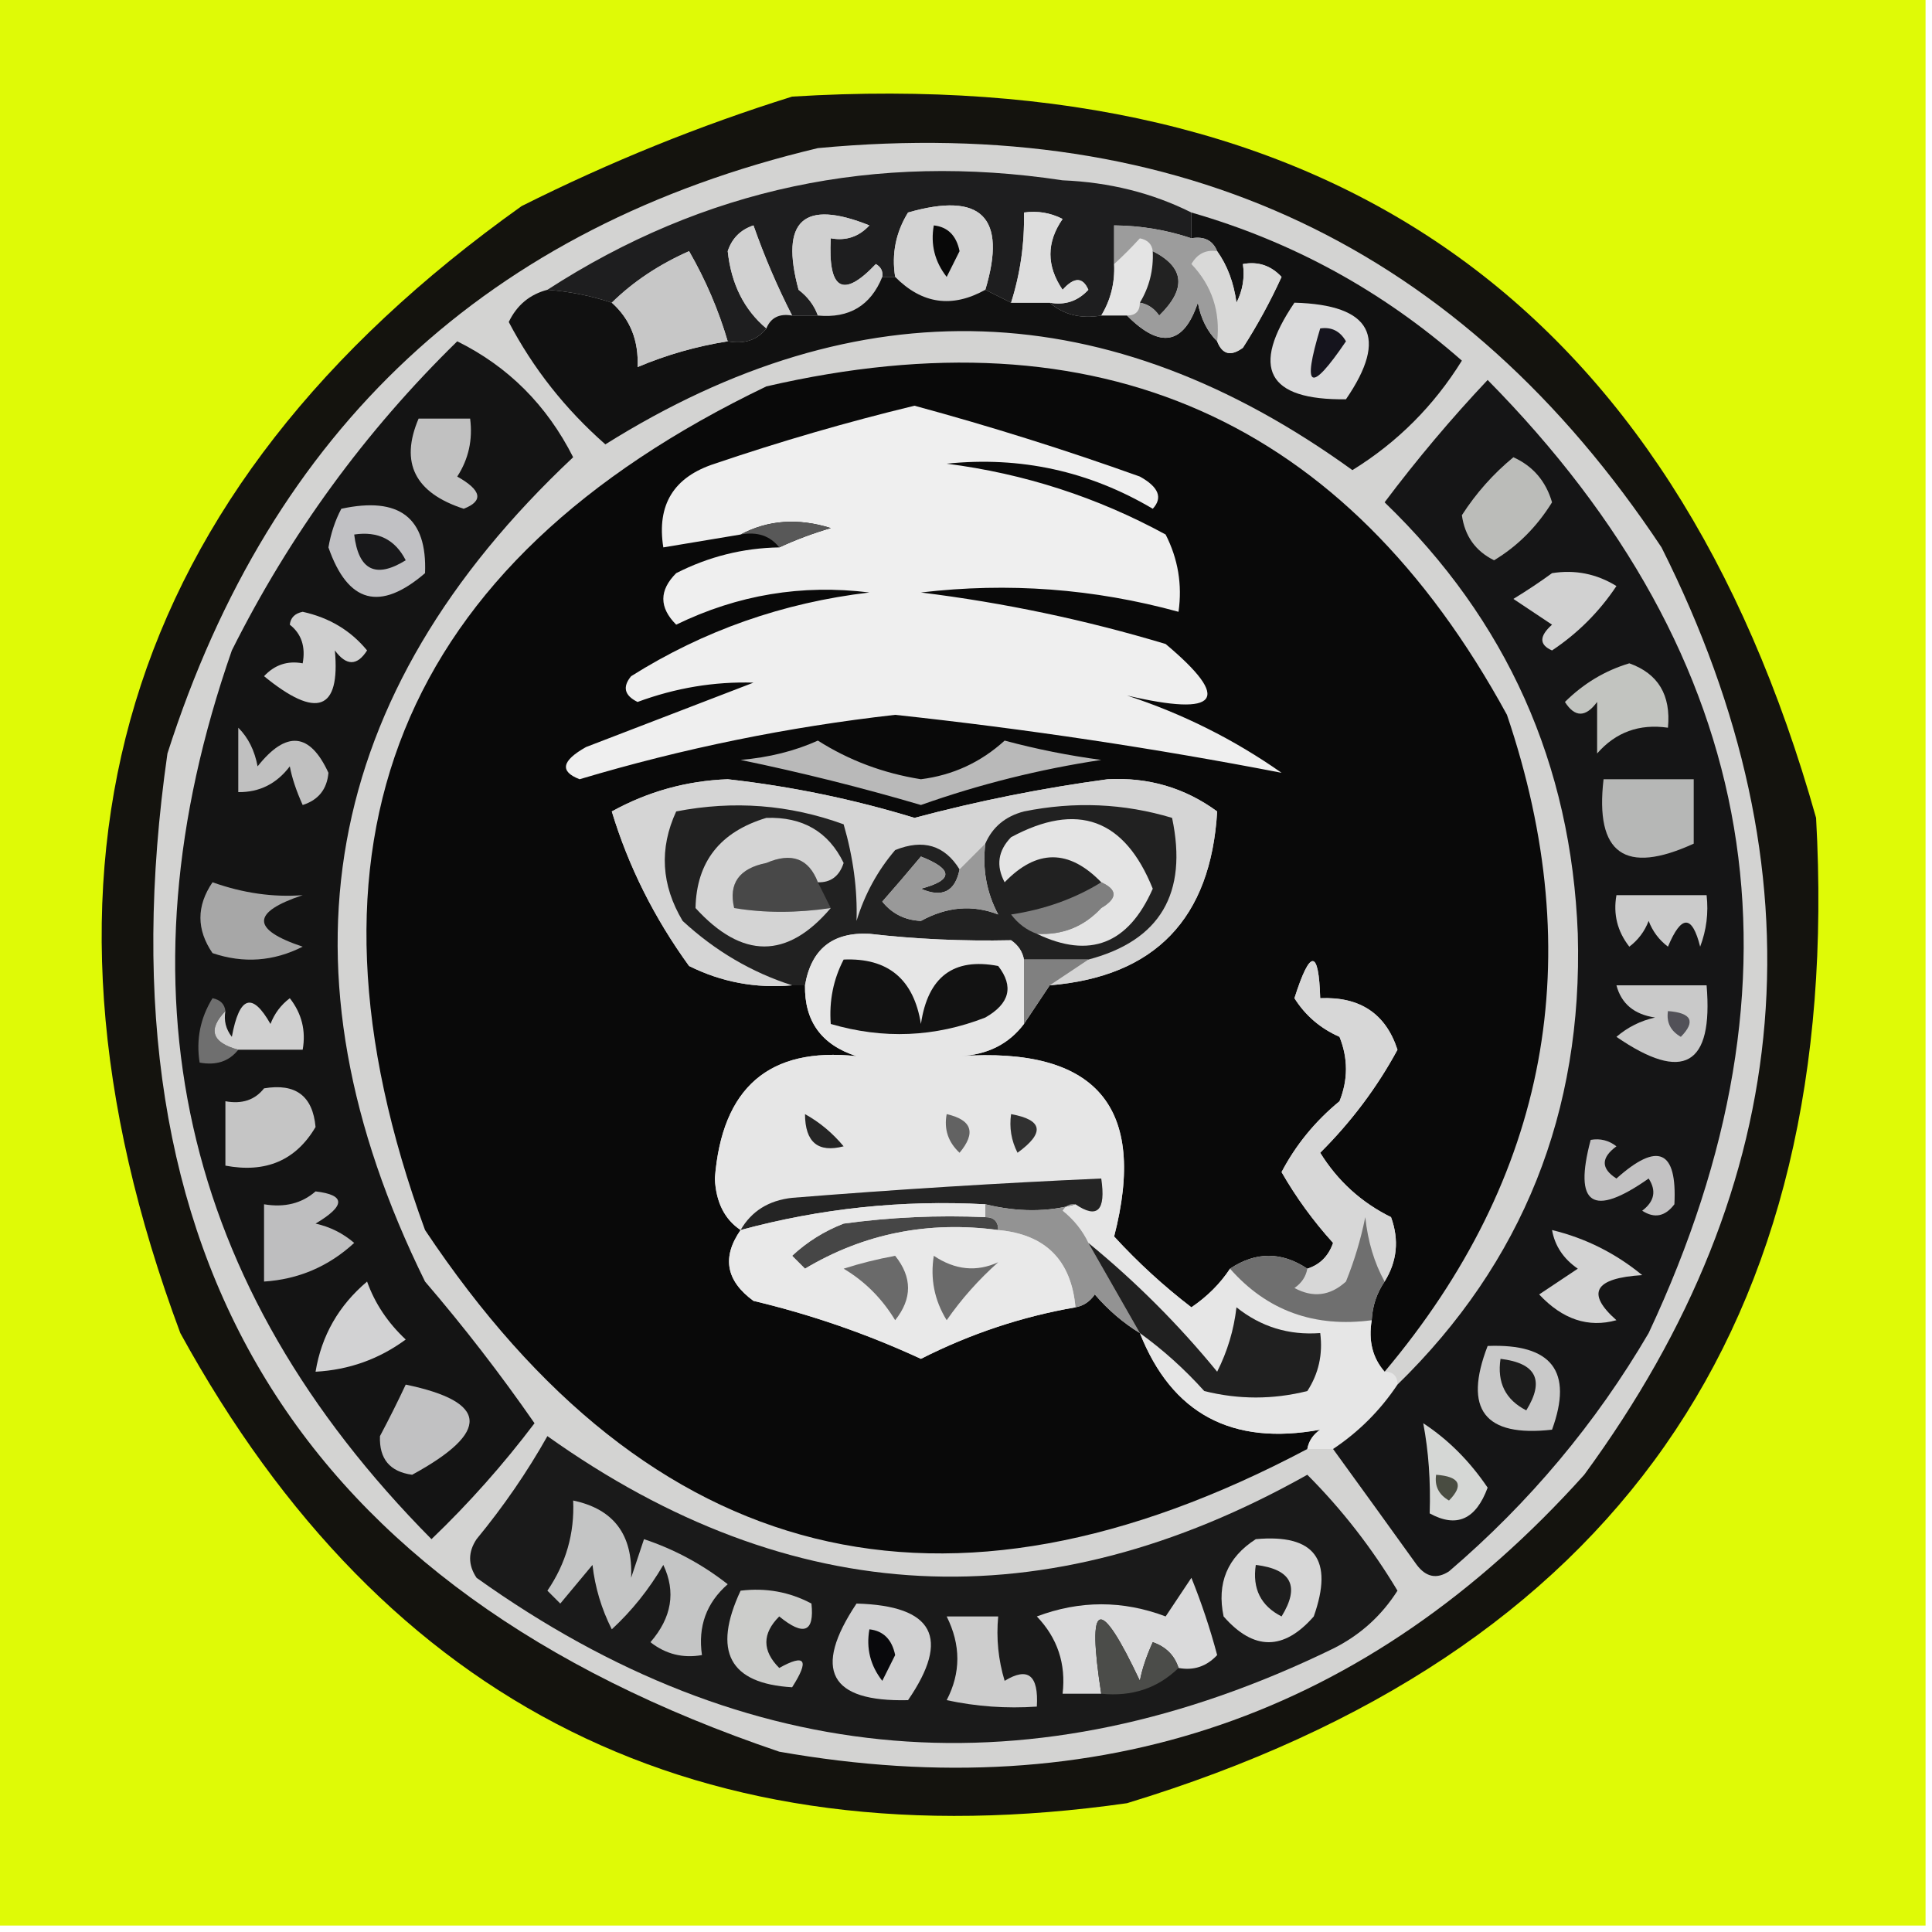 <?xml version="1.0" encoding="UTF-8"?>
<!DOCTYPE svg PUBLIC "-//W3C//DTD SVG 1.1//EN" "http://www.w3.org/Graphics/SVG/1.1/DTD/svg11.dtd">
<svg xmlns="http://www.w3.org/2000/svg" version="1.1" width="150px" height="150px" style="shape-rendering:geometricPrecision; text-rendering:geometricPrecision; image-rendering:optimizeQuality; fill-rule:evenodd; clip-rule:evenodd" xmlns:xlink="http://www.w3.org/1999/xlink">
<g><path style="opacity:1" fill="#dffa06" d="M -0.5,-0.5 C 49.5,-0.5 99.5,-0.5 149.5,-0.5C 149.5,49.5 149.5,99.5 149.5,149.5C 99.5,149.5 49.5,149.5 -0.5,149.5C -0.5,99.5 -0.5,49.5 -0.5,-0.5 Z"/></g>
<g><path style="opacity:1" fill="#14130e" d="M 61.5,7.5 C 103.269,4.935 129.769,23.602 141,63.5C 143.19,102.981 125.356,128.481 87.5,140C 54.43,144.715 29.93,132.548 14,103.5C 0.522,67.352 9.355,38.186 40.5,16C 47.352,12.566 54.352,9.733 61.5,7.5 Z"/></g>
<g><path style="opacity:1" fill="#d3d3d2" d="M 63.5,11.5 C 91.673,8.84 113.506,19.173 129,42.5C 141.674,67.744 139.674,91.744 123,114.5C 106.194,133.213 85.361,140.38 60.5,136C 23.234,123.384 7.4,97.55 13,58.5C 21.07,33.258 37.904,17.591 63.5,11.5 Z"/></g>
<g><path style="opacity:1" fill="#1e1e1f" d="M 92.5,16.5 C 92.5,17.167 92.5,17.833 92.5,18.5C 90.565,17.851 88.565,17.517 86.5,17.5C 86.5,18.5 86.5,19.5 86.5,20.5C 86.567,21.959 86.234,23.292 85.5,24.5C 83.901,24.768 82.568,24.434 81.5,23.5C 82.675,23.719 83.675,23.386 84.5,22.5C 84.062,21.494 83.396,21.494 82.5,22.5C 81.24,20.647 81.24,18.814 82.5,17C 81.552,16.517 80.552,16.351 79.5,16.5C 79.552,18.903 79.219,21.236 78.5,23.5C 77.833,23.167 77.167,22.833 76.5,22.5C 78.197,16.864 76.197,14.864 70.5,16.5C 69.548,18.045 69.215,19.712 69.5,21.5C 69.167,21.5 68.833,21.5 68.5,21.5C 68.565,21.062 68.399,20.728 68,20.5C 65.448,23.194 64.281,22.527 64.5,18.5C 65.675,18.719 66.675,18.386 67.5,17.5C 62.383,15.448 60.55,17.115 62,22.5C 62.717,23.044 63.217,23.711 63.5,24.5C 62.833,24.5 62.167,24.5 61.5,24.5C 60.352,22.258 59.352,19.924 58.5,17.5C 57.5,17.833 56.833,18.5 56.5,19.5C 56.771,22.047 57.771,24.047 59.5,25.5C 58.791,26.404 57.791,26.737 56.5,26.5C 55.783,24.063 54.783,21.73 53.5,19.5C 51.151,20.543 49.151,21.876 47.5,23.5C 45.883,22.962 44.216,22.629 42.5,22.5C 54.645,14.634 67.978,11.801 82.5,14C 86.132,14.149 89.466,14.982 92.5,16.5 Z"/></g>
<g><path style="opacity:1" fill="#d3d3d3" d="M 76.5,22.5 C 73.916,23.938 71.583,23.604 69.5,21.5C 69.215,19.712 69.548,18.045 70.5,16.5C 76.197,14.864 78.197,16.864 76.5,22.5 Z"/></g>
<g><path style="opacity:1" fill="#080808" d="M 72.5,17.5 C 73.586,17.62 74.253,18.287 74.5,19.5C 74.167,20.167 73.833,20.833 73.5,21.5C 72.571,20.311 72.238,18.978 72.5,17.5 Z"/></g>
<g><path style="opacity:1" fill="#e4e4e4" d="M 89.5,19.5 C 89.567,20.959 89.234,22.292 88.5,23.5C 88.5,24.167 88.167,24.5 87.5,24.5C 86.833,24.5 86.167,24.5 85.5,24.5C 86.234,23.292 86.567,21.959 86.5,20.5C 87.151,19.909 87.818,19.243 88.5,18.5C 89.107,18.624 89.44,18.957 89.5,19.5 Z"/></g>
<g><path style="opacity:1" fill="#d1d1d1" d="M 61.5,24.5 C 60.508,24.328 59.842,24.662 59.5,25.5C 57.771,24.047 56.771,22.047 56.5,19.5C 56.833,18.5 57.5,17.833 58.5,17.5C 59.352,19.924 60.352,22.258 61.5,24.5 Z"/></g>
<g><path style="opacity:1" fill="#d0d0d0" d="M 68.5,21.5 C 67.599,23.727 65.933,24.727 63.5,24.5C 63.217,23.711 62.717,23.044 62,22.5C 60.55,17.115 62.383,15.448 67.5,17.5C 66.675,18.386 65.675,18.719 64.5,18.5C 64.281,22.527 65.448,23.194 68,20.5C 68.399,20.728 68.565,21.062 68.5,21.5 Z"/></g>
<g><path style="opacity:1" fill="#111111" d="M 92.5,16.5 C 100.344,18.756 107.344,22.589 113.5,28C 111.321,31.512 108.488,34.346 105,36.5C 86.066,22.809 66.733,22.142 47,34.5C 43.892,31.77 41.392,28.603 39.5,25C 40.13,23.69 41.13,22.857 42.5,22.5C 44.216,22.629 45.883,22.962 47.5,23.5C 48.931,24.78 49.598,26.447 49.5,28.5C 51.737,27.551 54.071,26.884 56.5,26.5C 57.791,26.737 58.791,26.404 59.5,25.5C 59.842,24.662 60.508,24.328 61.5,24.5C 62.167,24.5 62.833,24.5 63.5,24.5C 65.933,24.727 67.599,23.727 68.5,21.5C 68.833,21.5 69.167,21.5 69.5,21.5C 71.583,23.604 73.916,23.938 76.5,22.5C 77.167,22.833 77.833,23.167 78.5,23.5C 79.5,23.5 80.5,23.5 81.5,23.5C 82.568,24.434 83.901,24.768 85.5,24.5C 86.167,24.5 86.833,24.5 87.5,24.5C 90.079,27.102 91.912,26.768 93,23.5C 93.232,24.738 93.732,25.738 94.5,26.5C 94.897,27.525 95.563,27.692 96.5,27C 97.627,25.247 98.627,23.413 99.5,21.5C 98.675,20.614 97.675,20.281 96.5,20.5C 96.65,21.552 96.483,22.552 96,23.5C 95.79,21.942 95.29,20.608 94.5,19.5C 94.158,18.662 93.492,18.328 92.5,18.5C 92.5,17.833 92.5,17.167 92.5,16.5 Z"/></g>
<g><path style="opacity:1" fill="#dddddd" d="M 81.5,23.5 C 80.5,23.5 79.5,23.5 78.5,23.5C 79.219,21.236 79.552,18.903 79.5,16.5C 80.552,16.351 81.552,16.517 82.5,17C 81.24,18.814 81.24,20.647 82.5,22.5C 83.396,21.494 84.062,21.494 84.5,22.5C 83.675,23.386 82.675,23.719 81.5,23.5 Z"/></g>
<g><path style="opacity:1" fill="#222222" d="M 89.5,19.5 C 91.972,20.749 92.139,22.415 90,24.5C 89.617,23.944 89.117,23.611 88.5,23.5C 89.234,22.292 89.567,20.959 89.5,19.5 Z"/></g>
<g><path style="opacity:1" fill="#d9d9d8" d="M 94.5,19.5 C 95.29,20.608 95.79,21.942 96,23.5C 96.483,22.552 96.65,21.552 96.5,20.5C 97.675,20.281 98.675,20.614 99.5,21.5C 98.627,23.413 97.627,25.247 96.5,27C 95.563,27.692 94.897,27.525 94.5,26.5C 94.753,24.173 94.086,22.173 92.5,20.5C 92.957,19.703 93.624,19.369 94.5,19.5 Z"/></g>
<g><path style="opacity:1" fill="#9c9c9c" d="M 92.5,18.5 C 93.492,18.328 94.158,18.662 94.5,19.5C 93.624,19.369 92.957,19.703 92.5,20.5C 94.086,22.173 94.753,24.173 94.5,26.5C 93.732,25.738 93.232,24.738 93,23.5C 91.912,26.768 90.079,27.102 87.5,24.5C 88.167,24.5 88.5,24.167 88.5,23.5C 89.117,23.611 89.617,23.944 90,24.5C 92.139,22.415 91.972,20.749 89.5,19.5C 89.44,18.957 89.107,18.624 88.5,18.5C 87.818,19.243 87.151,19.909 86.5,20.5C 86.5,19.5 86.5,18.5 86.5,17.5C 88.565,17.517 90.565,17.851 92.5,18.5 Z"/></g>
<g><path style="opacity:1" fill="#c7c7c7" d="M 56.5,26.5 C 54.071,26.884 51.737,27.551 49.5,28.5C 49.598,26.447 48.931,24.78 47.5,23.5C 49.151,21.876 51.151,20.543 53.5,19.5C 54.783,21.73 55.783,24.063 56.5,26.5 Z"/></g>
<g><path style="opacity:1" fill="#dadadb" d="M 100.5,23.5 C 106.488,23.664 107.821,26.164 104.5,31C 98.392,31.078 97.059,28.578 100.5,23.5 Z"/></g>
<g><path style="opacity:1" fill="#15141d" d="M 102.5,25.5 C 103.376,25.369 104.043,25.703 104.5,26.5C 101.74,30.564 101.074,30.231 102.5,25.5 Z"/></g>
<g><path style="opacity:1" fill="#090909" d="M 107.5,106.5 C 106.566,105.432 106.232,104.099 106.5,102.5C 106.557,101.391 106.89,100.391 107.5,99.5C 108.473,97.932 108.64,96.265 108,94.5C 105.692,93.359 103.859,91.692 102.5,89.5C 104.918,87.091 106.918,84.424 108.5,81.5C 107.588,78.7 105.588,77.367 102.5,77.5C 102.388,73.661 101.721,73.661 100.5,77.5C 101.347,78.845 102.513,79.845 104,80.5C 104.667,82.167 104.667,83.833 104,85.5C 102.108,87.054 100.608,88.888 99.5,91C 100.625,92.963 101.959,94.796 103.5,96.5C 103.145,97.522 102.478,98.189 101.5,98.5C 99.5,97.167 97.5,97.167 95.5,98.5C 94.735,99.66 93.735,100.66 92.5,101.5C 90.35,99.851 88.35,98.018 86.5,96C 89.104,85.926 85.104,81.259 74.5,82C 76.653,81.9 78.319,81.067 79.5,79.5C 80.167,78.5 80.833,77.5 81.5,76.5C 89.673,75.825 94.006,71.325 94.5,63C 91.998,61.167 89.165,60.334 86,60.5C 80.933,61.184 75.933,62.184 71,63.5C 66.282,62.056 61.449,61.056 56.5,60.5C 53.302,60.621 50.302,61.455 47.5,63C 48.79,67.261 50.79,71.261 53.5,75C 56.014,76.252 58.68,76.752 61.5,76.5C 61.833,76.5 62.167,76.5 62.5,76.5C 62.452,79.292 63.785,81.125 66.5,82C 59.717,81.269 56.05,84.436 55.5,91.5C 55.585,93.333 56.252,94.666 57.5,95.5C 56.032,97.611 56.365,99.444 58.5,101C 62.974,102.063 67.308,103.563 71.5,105.5C 75.334,103.555 79.334,102.222 83.5,101.5C 84.117,101.389 84.617,101.056 85,100.5C 86.039,101.71 87.206,102.71 88.5,103.5C 90.979,109.763 95.646,112.263 102.5,111C 101.944,111.383 101.611,111.883 101.5,112.5C 73.339,127.418 50.505,121.751 33,95.5C 22.044,65.586 30.878,43.753 59.5,30C 85.307,24.031 104.474,32.531 117,55.5C 123.391,74.375 120.224,91.375 107.5,106.5 Z"/></g>
<g><path style="opacity:1" fill="#efefef" d="M 60.5,42.5 C 61.766,41.91 63.099,41.41 64.5,41C 61.962,40.204 59.628,40.371 57.5,41.5C 55.5,41.833 53.5,42.167 51.5,42.5C 50.974,39.192 52.307,37.026 55.5,36C 60.601,34.266 65.768,32.766 71,31.5C 76.901,33.101 82.734,34.934 88.5,37C 89.96,37.811 90.293,38.645 89.5,39.5C 84.561,36.577 79.228,35.41 73.5,36C 79.519,36.77 85.186,38.603 90.5,41.5C 91.466,43.396 91.799,45.396 91.5,47.5C 84.943,45.701 78.276,45.201 71.5,46C 77.952,46.797 84.285,48.131 90.5,50C 95.664,54.335 94.664,55.668 87.5,54C 91.807,55.408 95.807,57.408 99.5,60C 89.638,58.091 79.638,56.591 69.5,55.5C 61.188,56.437 53.022,58.103 45,60.5C 43.437,59.898 43.604,59.065 45.5,58C 49.878,56.321 54.211,54.654 58.5,53C 55.453,52.908 52.453,53.408 49.5,54.5C 48.479,53.998 48.312,53.332 49,52.5C 54.626,48.957 60.793,46.79 67.5,46C 62.258,45.348 57.258,46.182 52.5,48.5C 51.167,47.167 51.167,45.833 52.5,44.5C 55.02,43.215 57.687,42.548 60.5,42.5 Z"/></g>
<g><path style="opacity:1" fill="#585858" d="M 57.5,41.5 C 59.628,40.371 61.962,40.204 64.5,41C 63.099,41.41 61.766,41.91 60.5,42.5C 59.791,41.596 58.791,41.263 57.5,41.5 Z"/></g>
<g><path style="opacity:1" fill="#141414" d="M 35.5,26.5 C 39.457,28.457 42.457,31.457 44.5,35.5C 24.883,53.928 21.049,75.261 33,99.5C 36.025,103.024 38.858,106.691 41.5,110.5C 39.058,113.729 36.392,116.729 33.5,119.5C 13.994,99.803 8.827,76.803 18,50.5C 22.505,41.501 28.338,33.501 35.5,26.5 Z"/></g>
<g><path style="opacity:1" fill="#cfcfcf" d="M 22.5,48.5 C 22.56,47.957 22.893,47.624 23.5,47.5C 25.565,47.953 27.232,48.953 28.5,50.5C 27.726,51.711 26.893,51.711 26,50.5C 26.424,55.175 24.591,55.841 20.5,52.5C 21.325,51.614 22.325,51.281 23.5,51.5C 23.737,50.209 23.404,49.209 22.5,48.5 Z"/></g>
<g><path style="opacity:1" fill="#c1c1c4" d="M 26.5,39.5 C 31.006,38.527 33.172,40.194 33,44.5C 29.507,47.502 27.007,46.835 25.5,42.5C 25.685,41.416 26.018,40.416 26.5,39.5 Z"/></g>
<g><path style="opacity:1" fill="#18181a" d="M 27.5,41.5 C 29.346,41.222 30.68,41.889 31.5,43.5C 29.167,44.941 27.834,44.275 27.5,41.5 Z"/></g>
<g><path style="opacity:1" fill="#c1c1c1" d="M 32.5,32.5 C 33.833,32.5 35.167,32.5 36.5,32.5C 36.714,34.144 36.38,35.644 35.5,37C 37.396,38.065 37.563,38.898 36,39.5C 32.204,38.261 31.038,35.928 32.5,32.5 Z"/></g>
<g><path style="opacity:1" fill="#c0c0c0" d="M 18.5,56.5 C 19.268,57.263 19.768,58.263 20,59.5C 22.222,56.697 24.055,56.863 25.5,60C 25.387,61.28 24.72,62.113 23.5,62.5C 23.002,61.397 22.669,60.397 22.5,59.5C 21.476,60.853 20.143,61.52 18.5,61.5C 18.5,59.833 18.5,58.167 18.5,56.5 Z"/></g>
<g><path style="opacity:1" fill="#b9b9b9" d="M 63.5,57.5 C 65.916,59.036 68.583,60.036 71.5,60.5C 73.981,60.187 76.147,59.187 78,57.5C 80.464,58.161 82.964,58.661 85.5,59C 80.706,59.725 76.04,60.891 71.5,62.5C 66.884,61.143 62.217,59.977 57.5,59C 59.708,58.809 61.708,58.309 63.5,57.5 Z"/></g>
<g><path style="opacity:1" fill="#d5d5d5" d="M 81.5,76.5 C 82.5,75.833 83.5,75.167 84.5,74.5C 90.07,73.031 92.237,69.365 91,63.5C 87.256,62.374 83.423,62.207 79.5,63C 78.058,63.377 77.058,64.21 76.5,65.5C 75.833,66.167 75.167,66.833 74.5,67.5C 73.341,65.623 71.674,65.123 69.5,66C 68.134,67.6 67.134,69.433 66.5,71.5C 66.579,69.071 66.245,66.571 65.5,64C 61.289,62.466 56.956,62.133 52.5,63C 51.17,65.877 51.336,68.711 53,71.5C 55.523,73.827 58.357,75.493 61.5,76.5C 58.68,76.752 56.014,76.252 53.5,75C 50.79,71.261 48.79,67.261 47.5,63C 50.302,61.455 53.302,60.621 56.5,60.5C 61.449,61.056 66.282,62.056 71,63.5C 75.933,62.184 80.933,61.184 86,60.5C 89.165,60.334 91.998,61.167 94.5,63C 94.006,71.325 89.673,75.825 81.5,76.5 Z"/></g>
<g><path style="opacity:1" fill="#a7a7a7" d="M 16.5,68.5 C 18.871,69.343 21.204,69.676 23.5,69.5C 19.5,70.833 19.5,72.167 23.5,73.5C 21.235,74.647 18.902,74.814 16.5,74C 15.248,72.172 15.248,70.339 16.5,68.5 Z"/></g>
<g><path style="opacity:1" fill="#212121" d="M 74.5,67.5 C 74.157,69.225 73.157,69.725 71.5,69C 74.028,68.331 74.028,67.498 71.5,66.5C 70.438,67.77 69.438,68.937 68.5,70C 69.263,70.944 70.263,71.444 71.5,71.5C 73.518,70.392 75.518,70.225 77.5,71C 76.594,69.3 76.261,67.467 76.5,65.5C 77.058,64.21 78.058,63.377 79.5,63C 83.423,62.207 87.256,62.374 91,63.5C 92.237,69.365 90.07,73.031 84.5,74.5C 82.833,74.5 81.167,74.5 79.5,74.5C 79.389,73.883 79.056,73.383 78.5,73C 74.759,73.081 71.092,72.915 67.5,72.5C 64.646,72.355 62.979,73.688 62.5,76.5C 62.167,76.5 61.833,76.5 61.5,76.5C 58.357,75.493 55.523,73.827 53,71.5C 51.336,68.711 51.17,65.877 52.5,63C 56.956,62.133 61.289,62.466 65.5,64C 66.245,66.571 66.579,69.071 66.5,71.5C 67.134,69.433 68.134,67.6 69.5,66C 71.674,65.123 73.341,65.623 74.5,67.5 Z"/></g>
<g><path style="opacity:1" fill="#7f7f7f" d="M 85.5,68.5 C 86.773,69.077 86.773,69.743 85.5,70.5C 84.15,71.95 82.484,72.617 80.5,72.5C 79.711,72.217 79.044,71.717 78.5,71C 81.104,70.61 83.438,69.776 85.5,68.5 Z"/></g>
<g><path style="opacity:1" fill="#999999" d="M 76.5,65.5 C 76.261,67.467 76.594,69.3 77.5,71C 75.518,70.225 73.518,70.392 71.5,71.5C 70.263,71.444 69.263,70.944 68.5,70C 69.438,68.937 70.438,67.77 71.5,66.5C 74.028,67.498 74.028,68.331 71.5,69C 73.157,69.725 74.157,69.225 74.5,67.5C 75.167,66.833 75.833,66.167 76.5,65.5 Z"/></g>
<g><path style="opacity:1" fill="#484848" d="M 63.5,68.5 C 63.833,69.167 64.167,69.833 64.5,70.5C 61.854,70.892 59.354,70.892 57,70.5C 56.552,68.591 57.386,67.424 59.5,67C 61.463,66.156 62.796,66.656 63.5,68.5 Z"/></g>
<g><path style="opacity:1" fill="#d4d4d4" d="M 63.5,68.5 C 62.796,66.656 61.463,66.156 59.5,67C 57.386,67.424 56.552,68.591 57,70.5C 59.354,70.892 61.854,70.892 64.5,70.5C 61.123,74.478 57.623,74.478 54,70.5C 54.075,66.911 55.908,64.578 59.5,63.5C 62.327,63.408 64.327,64.575 65.5,67C 65.164,68.03 64.497,68.53 63.5,68.5 Z"/></g>
<g><path style="opacity:1" fill="#e4e4e4" d="M 80.5,72.5 C 82.484,72.617 84.15,71.95 85.5,70.5C 86.773,69.743 86.773,69.077 85.5,68.5C 82.994,65.914 80.494,65.914 78,68.5C 77.316,67.216 77.483,66.049 78.5,65C 83.647,62.23 87.314,63.564 89.5,69C 87.602,73.302 84.602,74.469 80.5,72.5 Z"/></g>
<g><path style="opacity:1" fill="#808080" d="M 79.5,74.5 C 81.167,74.5 82.833,74.5 84.5,74.5C 83.5,75.167 82.5,75.833 81.5,76.5C 80.833,77.5 80.167,78.5 79.5,79.5C 79.5,77.833 79.5,76.167 79.5,74.5 Z"/></g>
<g><path style="opacity:1" fill="#6f6f6f" d="M 17.5,78.5 C 16.115,79.947 16.448,80.947 18.5,81.5C 17.791,82.404 16.791,82.737 15.5,82.5C 15.215,80.712 15.548,79.045 16.5,77.5C 17.107,77.624 17.44,77.957 17.5,78.5 Z"/></g>
<g><path style="opacity:1" fill="#d0d0d0" d="M 18.5,81.5 C 16.448,80.947 16.115,79.947 17.5,78.5C 17.369,79.239 17.536,79.906 18,80.5C 18.582,77.332 19.582,76.999 21,79.5C 21.308,78.692 21.808,78.025 22.5,77.5C 23.429,78.689 23.762,80.022 23.5,81.5C 21.833,81.5 20.167,81.5 18.5,81.5 Z"/></g>
<g><path style="opacity:1" fill="#e6e6e6" d="M 79.5,74.5 C 79.5,76.167 79.5,77.833 79.5,79.5C 78.319,81.067 76.653,81.9 74.5,82C 85.104,81.259 89.104,85.926 86.5,96C 88.35,98.018 90.35,99.851 92.5,101.5C 93.735,100.66 94.735,99.66 95.5,98.5C 98.37,101.758 102.036,103.091 106.5,102.5C 106.232,104.099 106.566,105.432 107.5,106.5C 108.167,106.5 108.5,106.833 108.5,107.5C 107.167,109.5 105.5,111.167 103.5,112.5C 102.833,112.5 102.167,112.5 101.5,112.5C 101.611,111.883 101.944,111.383 102.5,111C 95.646,112.263 90.979,109.763 88.5,103.5C 90.296,104.793 91.963,106.293 93.5,108C 96.167,108.667 98.833,108.667 101.5,108C 102.38,106.644 102.714,105.144 102.5,103.5C 100.064,103.683 97.897,103.016 96,101.5C 95.798,103.256 95.298,104.922 94.5,106.5C 91.506,102.839 88.173,99.506 84.5,96.5C 84.047,95.542 83.38,94.708 82.5,94C 82.728,93.601 83.062,93.435 83.5,93.5C 85.203,94.66 85.869,93.993 85.5,91.5C 77.495,91.857 69.495,92.357 61.5,93C 59.68,93.2 58.347,94.034 57.5,95.5C 56.252,94.666 55.585,93.333 55.5,91.5C 56.05,84.436 59.717,81.269 66.5,82C 63.785,81.125 62.452,79.292 62.5,76.5C 62.979,73.688 64.646,72.355 67.5,72.5C 71.092,72.915 74.759,73.081 78.5,73C 79.056,73.383 79.389,73.883 79.5,74.5 Z"/></g>
<g><path style="opacity:1" fill="#121212" d="M 65.5,74.5 C 68.943,74.353 70.943,76.02 71.5,79.5C 72.04,75.832 74.04,74.332 77.5,75C 78.727,76.587 78.394,77.921 76.5,79C 72.586,80.529 68.586,80.696 64.5,79.5C 64.366,77.709 64.699,76.042 65.5,74.5 Z"/></g>
<g><path style="opacity:1" fill="#c5c5c5" d="M 20.5,84.5 C 22.948,84.085 24.281,85.085 24.5,87.5C 22.974,90.092 20.64,91.092 17.5,90.5C 17.5,88.833 17.5,87.167 17.5,85.5C 18.791,85.737 19.791,85.404 20.5,84.5 Z"/></g>
<g><path style="opacity:1" fill="#252525" d="M 62.5,86.5 C 63.627,87.122 64.627,87.955 65.5,89C 63.511,89.519 62.511,88.686 62.5,86.5 Z"/></g>
<g><path style="opacity:1" fill="#626262" d="M 73.5,86.5 C 75.465,86.948 75.798,87.948 74.5,89.5C 73.614,88.675 73.281,87.675 73.5,86.5 Z"/></g>
<g><path style="opacity:1" fill="#303030" d="M 78.5,86.5 C 80.973,86.947 81.14,87.947 79,89.5C 78.517,88.552 78.35,87.552 78.5,86.5 Z"/></g>
<g><path style="opacity:1" fill="#242424" d="M 83.5,93.5 C 81.351,94.111 79.017,94.111 76.5,93.5C 70.032,93.151 63.699,93.817 57.5,95.5C 58.347,94.034 59.68,93.2 61.5,93C 69.495,92.357 77.495,91.857 85.5,91.5C 85.869,93.993 85.203,94.66 83.5,93.5 Z"/></g>
<g><path style="opacity:1" fill="#d7d7d7" d="M 107.5,99.5 C 106.698,98.048 106.198,96.382 106,94.5C 105.654,96.218 105.154,97.885 104.5,99.5C 103.277,100.614 101.944,100.781 100.5,100C 101.056,99.617 101.389,99.117 101.5,98.5C 102.478,98.189 103.145,97.522 103.5,96.5C 101.959,94.796 100.625,92.963 99.5,91C 100.608,88.888 102.108,87.054 104,85.5C 104.667,83.833 104.667,82.167 104,80.5C 102.513,79.845 101.347,78.845 100.5,77.5C 101.721,73.661 102.388,73.661 102.5,77.5C 105.588,77.367 107.588,78.7 108.5,81.5C 106.918,84.424 104.918,87.091 102.5,89.5C 103.859,91.692 105.692,93.359 108,94.5C 108.64,96.265 108.473,97.932 107.5,99.5 Z"/></g>
<g><path style="opacity:1" fill="#bebebf" d="M 24.5,92.5 C 26.842,92.775 26.842,93.608 24.5,95C 25.624,95.249 26.624,95.749 27.5,96.5C 25.513,98.327 23.18,99.327 20.5,99.5C 20.5,97.5 20.5,95.5 20.5,93.5C 22.099,93.768 23.432,93.434 24.5,92.5 Z"/></g>
<g><path style="opacity:1" fill="#464646" d="M 76.5,94.5 C 77.167,94.5 77.5,94.833 77.5,95.5C 72.066,94.773 67.066,95.773 62.5,98.5C 62.167,98.167 61.833,97.833 61.5,97.5C 62.665,96.416 63.998,95.583 65.5,95C 69.152,94.501 72.818,94.335 76.5,94.5 Z"/></g>
<g><path style="opacity:1" fill="#939393" d="M 83.5,93.5 C 83.062,93.435 82.728,93.601 82.5,94C 83.38,94.708 84.047,95.542 84.5,96.5C 85.833,98.833 87.167,101.167 88.5,103.5C 87.206,102.71 86.039,101.71 85,100.5C 84.617,101.056 84.117,101.389 83.5,101.5C 83.167,97.833 81.167,95.833 77.5,95.5C 77.5,94.833 77.167,94.5 76.5,94.5C 76.5,94.167 76.5,93.833 76.5,93.5C 79.017,94.111 81.351,94.111 83.5,93.5 Z"/></g>
<g><path style="opacity:1" fill="#e9e9e9" d="M 76.5,93.5 C 76.5,93.833 76.5,94.167 76.5,94.5C 72.818,94.335 69.152,94.501 65.5,95C 63.998,95.583 62.665,96.416 61.5,97.5C 61.833,97.833 62.167,98.167 62.5,98.5C 67.066,95.773 72.066,94.773 77.5,95.5C 81.167,95.833 83.167,97.833 83.5,101.5C 79.334,102.222 75.334,103.555 71.5,105.5C 67.308,103.563 62.974,102.063 58.5,101C 56.365,99.444 56.032,97.611 57.5,95.5C 63.699,93.817 70.032,93.151 76.5,93.5 Z"/></g>
<g><path style="opacity:1" fill="#6a6a6a" d="M 65.5,98.5 C 66.762,98.093 68.095,97.76 69.5,97.5C 70.833,99.167 70.833,100.833 69.5,102.5C 68.479,100.812 67.145,99.479 65.5,98.5 Z"/></g>
<g><path style="opacity:1" fill="#6a6a6a" d="M 72.5,97.5 C 74.153,98.605 75.82,98.771 77.5,98C 75.981,99.351 74.648,100.851 73.5,102.5C 72.548,100.955 72.215,99.288 72.5,97.5 Z"/></g>
<g><path style="opacity:1" fill="#6f6f6f" d="M 107.5,99.5 C 106.89,100.391 106.557,101.391 106.5,102.5C 102.036,103.091 98.37,101.758 95.5,98.5C 97.5,97.167 99.5,97.167 101.5,98.5C 101.389,99.117 101.056,99.617 100.5,100C 101.944,100.781 103.277,100.614 104.5,99.5C 105.154,97.885 105.654,96.218 106,94.5C 106.198,96.382 106.698,98.048 107.5,99.5 Z"/></g>
<g><path style="opacity:1" fill="#202020" d="M 84.5,96.5 C 88.173,99.506 91.506,102.839 94.5,106.5C 95.298,104.922 95.798,103.256 96,101.5C 97.897,103.016 100.064,103.683 102.5,103.5C 102.714,105.144 102.38,106.644 101.5,108C 98.833,108.667 96.167,108.667 93.5,108C 91.963,106.293 90.296,104.793 88.5,103.5C 87.167,101.167 85.833,98.833 84.5,96.5 Z"/></g>
<g><path style="opacity:1" fill="#d2d2d3" d="M 28.5,99.5 C 29.103,101.19 30.103,102.69 31.5,104C 29.431,105.523 27.097,106.357 24.5,106.5C 24.961,103.697 26.295,101.363 28.5,99.5 Z"/></g>
<g><path style="opacity:1" fill="#c1c1c2" d="M 31.5,107.5 C 37.939,108.836 38.106,111.17 32,114.5C 30.268,114.266 29.434,113.266 29.5,111.5C 30.226,110.133 30.892,108.8 31.5,107.5 Z"/></g>
<g><path style="opacity:1" fill="#151516" d="M 103.5,112.5 C 105.5,111.167 107.167,109.5 108.5,107.5C 118.228,98.007 122.895,86.34 122.5,72.5C 121.991,59.315 116.991,48.148 107.5,39C 110.008,35.662 112.675,32.495 115.5,29.5C 136.828,51.13 140.994,75.797 128,103.5C 123.904,110.499 118.738,116.666 112.5,122C 111.551,122.617 110.718,122.451 110,121.5C 107.824,118.471 105.657,115.471 103.5,112.5 Z"/></g>
<g><path style="opacity:1" fill="#d5d7d5" d="M 110.5,110.5 C 112.43,111.763 114.097,113.43 115.5,115.5C 114.585,117.98 113.085,118.647 111,117.5C 111.081,115.015 110.914,112.681 110.5,110.5 Z"/></g>
<g><path style="opacity:1" fill="#c9c9c9" d="M 115.5,104.5 C 120.486,104.305 122.152,106.472 120.5,111C 115.262,111.594 113.595,109.427 115.5,104.5 Z"/></g>
<g><path style="opacity:1" fill="#1c1c1c" d="M 116.5,105.5 C 119.275,105.834 119.941,107.167 118.5,109.5C 116.889,108.68 116.222,107.346 116.5,105.5 Z"/></g>
<g><path style="opacity:1" fill="#d3d3d3" d="M 120.5,95.5 C 123.09,96.128 125.423,97.295 127.5,99C 123.787,99.23 123.12,100.397 125.5,102.5C 123.316,103.108 121.316,102.441 119.5,100.5C 120.5,99.833 121.5,99.167 122.5,98.5C 121.388,97.735 120.721,96.735 120.5,95.5 Z"/></g>
<g><path style="opacity:1" fill="#c3c2c3" d="M 123.5,88.5 C 124.239,88.369 124.906,88.536 125.5,89C 124.289,89.893 124.289,90.726 125.5,91.5C 128.716,88.624 130.216,89.29 130,93.5C 129.282,94.451 128.449,94.617 127.5,94C 128.451,93.282 128.617,92.449 128,91.5C 123.652,94.558 122.152,93.558 123.5,88.5 Z"/></g>
<g><path style="opacity:1" fill="#c9c9c9" d="M 125.5,76.5 C 127.833,76.5 130.167,76.5 132.5,76.5C 133.024,82.739 130.691,84.072 125.5,80.5C 126.376,79.749 127.376,79.249 128.5,79C 126.881,78.764 125.881,77.931 125.5,76.5 Z"/></g>
<g><path style="opacity:1" fill="#525158" d="M 129.5,78.5 C 131.337,78.639 131.67,79.306 130.5,80.5C 129.702,80.043 129.369,79.376 129.5,78.5 Z"/></g>
<g><path style="opacity:1" fill="#cbcbcb" d="M 125.5,69.5 C 127.833,69.5 130.167,69.5 132.5,69.5C 132.657,70.873 132.49,72.207 132,73.5C 131.374,71.009 130.541,71.009 129.5,73.5C 128.808,72.975 128.308,72.308 128,71.5C 127.692,72.308 127.192,72.975 126.5,73.5C 125.571,72.311 125.238,70.978 125.5,69.5 Z"/></g>
<g><path style="opacity:1" fill="#b6b7b6" d="M 124.5,60.5 C 126.833,60.5 129.167,60.5 131.5,60.5C 131.5,62.167 131.5,63.833 131.5,65.5C 126.159,67.949 123.825,66.282 124.5,60.5 Z"/></g>
<g><path style="opacity:1" fill="#c2c4c0" d="M 126.5,51.5 C 128.741,52.3 129.741,53.966 129.5,56.5C 127.278,56.178 125.444,56.845 124,58.5C 124,57.167 124,55.833 124,54.5C 123.107,55.711 122.274,55.711 121.5,54.5C 122.947,53.065 124.614,52.065 126.5,51.5 Z"/></g>
<g><path style="opacity:1" fill="#d1d1d1" d="M 120.5,44.5 C 122.288,44.215 123.955,44.548 125.5,45.5C 124.167,47.5 122.5,49.167 120.5,50.5C 119.494,50.062 119.494,49.396 120.5,48.5C 119.5,47.833 118.5,47.167 117.5,46.5C 118.602,45.824 119.602,45.158 120.5,44.5 Z"/></g>
<g><path style="opacity:1" fill="#bbbcb9" d="M 117.5,35.5 C 119.022,36.191 120.022,37.358 120.5,39C 119.319,40.905 117.819,42.405 116,43.5C 114.558,42.788 113.725,41.621 113.5,40C 114.604,38.285 115.938,36.785 117.5,35.5 Z"/></g>
<g><path style="opacity:1" fill="#494c41" d="M 111.5,114.5 C 113.337,114.639 113.67,115.306 112.5,116.5C 111.702,116.043 111.369,115.376 111.5,114.5 Z"/></g>
<g><path style="opacity:1" fill="#1a1a1a" d="M 42.5,111.5 C 61.422,124.969 81.088,125.969 101.5,114.5C 104.185,117.19 106.518,120.19 108.5,123.5C 107.252,125.459 105.585,126.959 103.5,128C 80.193,139.348 58.026,137.514 37,122.5C 36.333,121.5 36.333,120.5 37,119.5C 39.1,116.949 40.934,114.283 42.5,111.5 Z"/></g>
<g><path style="opacity:1" fill="#c4c5c5" d="M 44.5,116.5 C 47.649,117.16 49.149,119.16 49,122.5C 49.333,121.5 49.667,120.5 50,119.5C 52.365,120.289 54.532,121.456 56.5,123C 54.845,124.444 54.178,126.278 54.5,128.5C 53.022,128.762 51.689,128.429 50.5,127.5C 52.156,125.588 52.489,123.588 51.5,121.5C 50.396,123.389 49.063,125.055 47.5,126.5C 46.702,124.922 46.202,123.256 46,121.5C 45.167,122.5 44.333,123.5 43.5,124.5C 43.167,124.167 42.833,123.833 42.5,123.5C 43.946,121.382 44.613,119.049 44.5,116.5 Z"/></g>
<g><path style="opacity:1" fill="#d7d7d7" d="M 97.5,119.5 C 102.068,119.083 103.568,121.083 102,125.5C 99.667,128.167 97.333,128.167 95,125.5C 94.459,122.918 95.292,120.918 97.5,119.5 Z"/></g>
<g><path style="opacity:1" fill="#1e1e1e" d="M 97.5,121.5 C 100.275,121.834 100.941,123.167 99.5,125.5C 97.889,124.68 97.222,123.346 97.5,121.5 Z"/></g>
<g><path style="opacity:1" fill="#cccdcb" d="M 57.5,123.5 C 59.467,123.261 61.3,123.594 63,124.5C 63.239,126.725 62.405,127.058 60.5,125.5C 59.167,126.833 59.167,128.167 60.5,129.5C 62.529,128.371 62.863,128.871 61.5,131C 56.633,130.711 55.299,128.211 57.5,123.5 Z"/></g>
<g><path style="opacity:1" fill="#d1d1d2" d="M 66.5,124.5 C 72.488,124.664 73.821,127.164 70.5,132C 64.403,132.147 63.07,129.647 66.5,124.5 Z"/></g>
<g><path style="opacity:1" fill="#09090c" d="M 67.5,126.5 C 68.586,126.62 69.253,127.287 69.5,128.5C 69.167,129.167 68.833,129.833 68.5,130.5C 67.571,129.311 67.238,127.978 67.5,126.5 Z"/></g>
<g><path style="opacity:1" fill="#dadadb" d="M 91.5,129.5 C 91.189,128.522 90.522,127.855 89.5,127.5C 89.002,128.603 88.669,129.603 88.5,130.5C 85.361,123.832 84.361,124.166 85.5,131.5C 84.5,131.5 83.5,131.5 82.5,131.5C 82.771,129.179 82.105,127.179 80.5,125.5C 83.844,124.243 87.177,124.243 90.5,125.5C 91.167,124.5 91.833,123.5 92.5,122.5C 93.292,124.465 93.959,126.465 94.5,128.5C 93.675,129.386 92.675,129.719 91.5,129.5 Z"/></g>
<g><path style="opacity:1" fill="#4b4c49" d="M 91.5,129.5 C 89.886,131.075 87.886,131.741 85.5,131.5C 84.361,124.166 85.361,123.832 88.5,130.5C 88.669,129.603 89.002,128.603 89.5,127.5C 90.522,127.855 91.189,128.522 91.5,129.5 Z"/></g>
<g><path style="opacity:1" fill="#cdcdcd" d="M 73.5,125.5 C 74.833,125.5 76.167,125.5 77.5,125.5C 77.34,127.199 77.507,128.866 78,130.5C 79.813,129.391 80.646,130.058 80.5,132.5C 78.143,132.663 75.81,132.497 73.5,132C 74.605,129.88 74.605,127.713 73.5,125.5 Z"/></g>
</svg>
